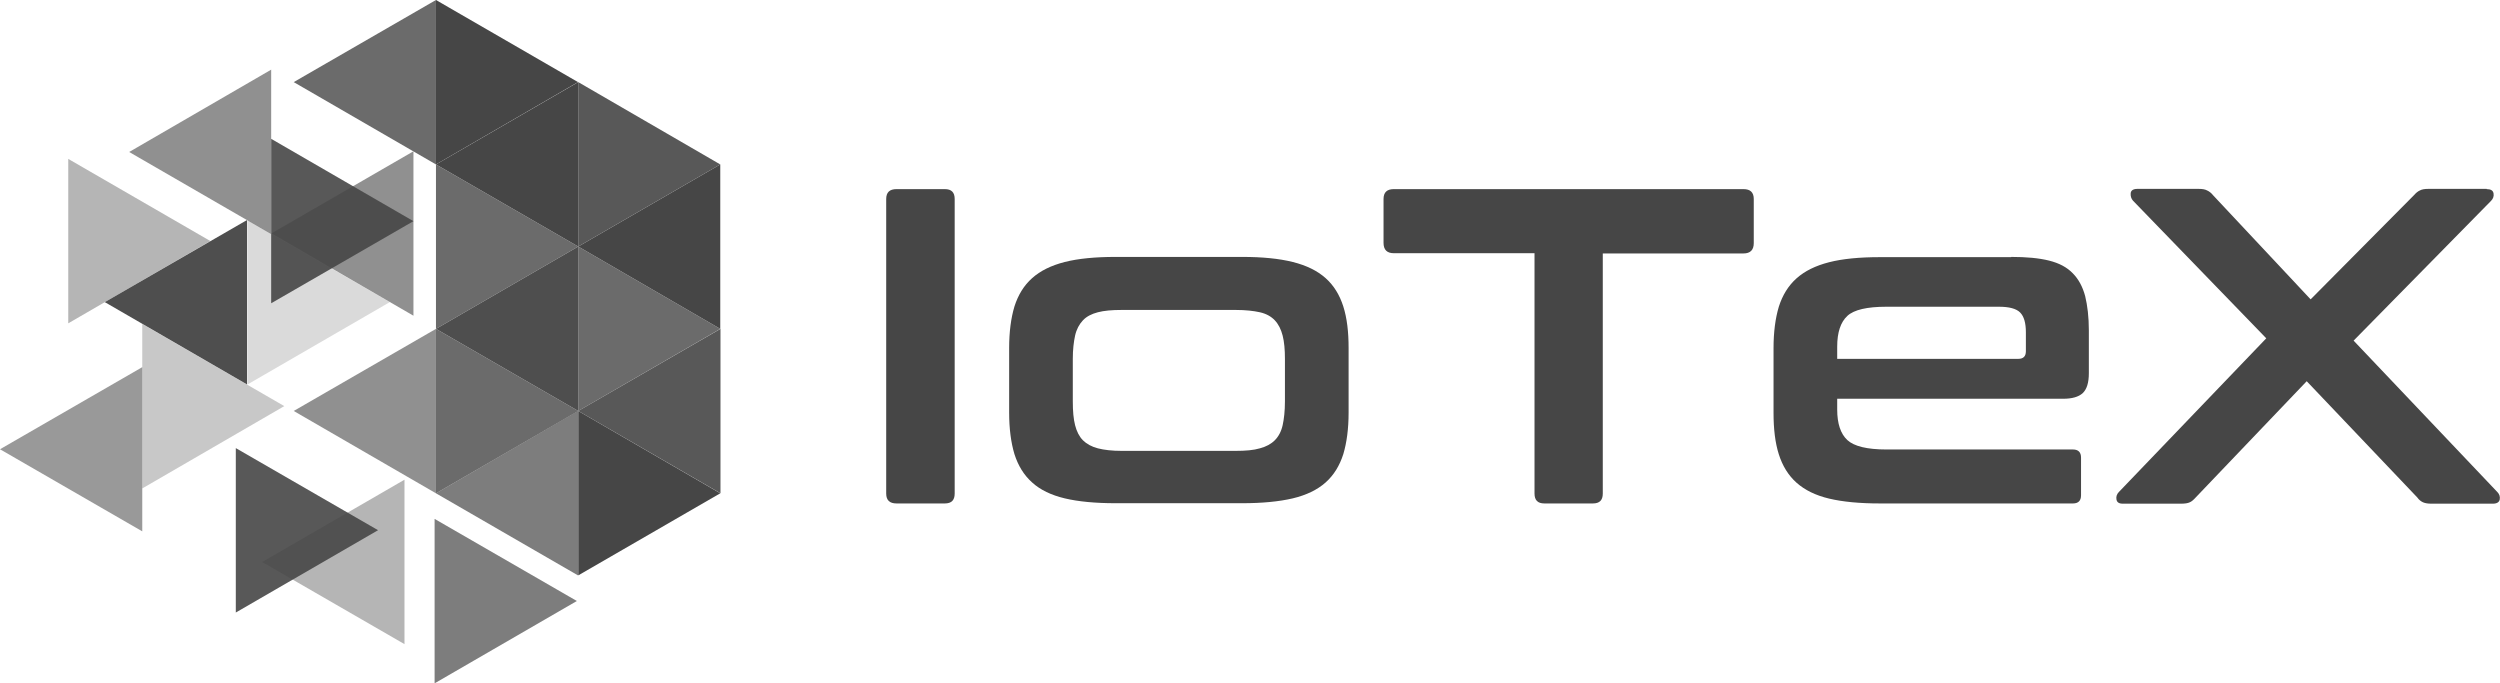 <svg width="150" height="41" viewBox="0 0 150 41" fill="none" xmlns="http://www.w3.org/2000/svg">
<g clip-path="url(#clip0_7273_1372)">
<path d="M56.688 11.347C57.088 11.347 57.281 11.54 57.281 11.942V29.612C57.281 30.013 57.088 30.207 56.688 30.207H53.792C53.378 30.207 53.172 30.013 53.172 29.612V11.942C53.172 11.54 53.378 11.347 53.792 11.347H56.688Z" fill="#464646"/>
<path d="M74.531 15.415C75.731 15.415 76.737 15.512 77.565 15.719C78.392 15.927 79.04 16.245 79.537 16.688C80.033 17.131 80.378 17.698 80.599 18.39C80.819 19.082 80.916 19.912 80.916 20.881V24.755C80.916 25.724 80.805 26.554 80.599 27.246C80.378 27.938 80.033 28.505 79.537 28.948C79.04 29.39 78.378 29.709 77.565 29.902C76.737 30.096 75.731 30.193 74.531 30.193H66.933C65.72 30.193 64.699 30.096 63.886 29.902C63.072 29.709 62.41 29.39 61.928 28.948C61.431 28.505 61.087 27.938 60.866 27.246C60.659 26.554 60.549 25.724 60.549 24.755V20.881C60.549 19.912 60.659 19.082 60.866 18.39C61.087 17.698 61.431 17.131 61.928 16.688C62.424 16.245 63.072 15.927 63.886 15.719C64.699 15.512 65.72 15.415 66.933 15.415H74.531ZM64.368 24.091C64.368 24.672 64.41 25.142 64.506 25.516C64.603 25.89 64.755 26.194 64.975 26.416C65.196 26.637 65.499 26.803 65.871 26.9C66.244 26.997 66.726 27.052 67.292 27.052H74.145C74.738 27.052 75.221 27.011 75.593 26.9C75.965 26.803 76.269 26.637 76.489 26.416C76.71 26.194 76.875 25.89 76.958 25.516C77.041 25.142 77.096 24.658 77.096 24.091V21.531C77.096 20.977 77.055 20.507 76.958 20.133C76.862 19.76 76.71 19.455 76.489 19.22C76.269 18.985 75.965 18.819 75.593 18.736C75.221 18.653 74.738 18.597 74.145 18.597H67.292C66.713 18.597 66.244 18.639 65.871 18.736C65.499 18.833 65.196 18.985 64.975 19.22C64.755 19.455 64.589 19.76 64.506 20.133C64.424 20.507 64.368 20.977 64.368 21.531V24.091Z" fill="#464646"/>
<path d="M104.606 11.347C105.019 11.347 105.226 11.54 105.226 11.942V14.585C105.226 15 105.019 15.207 104.606 15.207H96.167V29.612C96.167 30.013 95.974 30.207 95.574 30.207H92.664C92.264 30.207 92.071 30.013 92.071 29.612V15.193H83.632C83.218 15.193 83.012 14.986 83.012 14.571V11.942C83.012 11.54 83.218 11.347 83.632 11.347H104.606Z" fill="#464646"/>
<path d="M120.67 15.415C121.58 15.415 122.339 15.484 122.945 15.636C123.552 15.788 124.021 16.038 124.366 16.397C124.71 16.743 124.959 17.2 125.11 17.767C125.248 18.334 125.331 19.026 125.331 19.829V22.389C125.331 22.97 125.207 23.357 124.959 23.593C124.71 23.814 124.324 23.925 123.8 23.925H110.232V24.575C110.232 25.419 110.438 26.028 110.838 26.402C111.238 26.775 112.024 26.969 113.183 26.969H124.379C124.697 26.969 124.862 27.135 124.862 27.453V29.723C124.862 30.041 124.697 30.207 124.379 30.207H112.796C111.583 30.207 110.563 30.11 109.749 29.916C108.935 29.723 108.287 29.404 107.791 28.962C107.295 28.519 106.95 27.951 106.729 27.259C106.509 26.568 106.412 25.737 106.412 24.769V20.894C106.412 19.926 106.522 19.096 106.729 18.404C106.95 17.712 107.295 17.145 107.791 16.702C108.287 16.259 108.935 15.941 109.749 15.733C110.563 15.525 111.583 15.429 112.796 15.429H120.67V15.415ZM110.218 21.531H121.098C121.401 21.531 121.553 21.379 121.553 21.074V19.94C121.553 19.386 121.442 18.985 121.208 18.75C120.973 18.514 120.546 18.404 119.925 18.404H113.183C112.024 18.404 111.238 18.584 110.838 18.957C110.438 19.331 110.232 19.94 110.232 20.797V21.531H110.218Z" fill="#464646"/>
<path d="M149.2 11.347C149.448 11.347 149.586 11.43 149.614 11.61C149.641 11.776 149.586 11.928 149.462 12.052L141.216 20.438L149.834 29.515C149.959 29.64 150.014 29.792 149.986 29.958C149.959 30.124 149.821 30.221 149.572 30.221H145.891C145.67 30.221 145.505 30.193 145.381 30.138C145.256 30.082 145.132 29.985 145.036 29.847L138.403 22.873L131.743 29.847C131.619 29.985 131.495 30.096 131.384 30.138C131.274 30.193 131.095 30.221 130.86 30.221H127.372C127.137 30.221 127.013 30.138 126.986 29.958C126.958 29.792 127.013 29.64 127.137 29.515L135.976 20.299L127.978 12.039C127.868 11.914 127.827 11.762 127.841 11.596C127.854 11.43 127.992 11.333 128.24 11.333H131.922C132.143 11.333 132.308 11.36 132.432 11.43C132.556 11.485 132.681 11.582 132.777 11.706L138.638 17.961L144.843 11.706C144.953 11.582 145.063 11.485 145.187 11.43C145.312 11.36 145.477 11.333 145.698 11.333H149.2V11.347Z" fill="#464646"/>
<path d="M26.158 0V9.866L34.68 4.926L26.158 0Z" fill="#464646"/>
<path opacity="0.9" d="M34.694 4.926V14.792L43.216 9.866L34.694 4.926Z" fill="#464646"/>
<path opacity="0.8" d="M26.158 9.866V19.732L34.694 14.792L26.158 9.866Z" fill="#464646"/>
<path opacity="0.8" d="M34.694 14.792V24.658L43.216 19.732L34.694 14.792Z" fill="#464646"/>
<path opacity="0.8" d="M26.158 19.732V29.598L34.694 24.658L26.158 19.732Z" fill="#464646"/>
<path d="M34.694 24.658V34.524L43.216 29.598L34.694 24.658Z" fill="#464646"/>
<path opacity="0.4" d="M4.095 9.534V19.4L12.617 14.46L4.095 9.534Z" fill="#464646"/>
<path opacity="0.2" d="M14.851 13.201V23.067L23.387 18.127L14.851 13.201Z" fill="#464646"/>
<path opacity="0.3" d="M8.536 19.441V29.307L17.057 24.367L8.536 19.441Z" fill="#464646"/>
<path opacity="0.9" d="M14.148 26.886V36.752L22.683 31.812L14.148 26.886Z" fill="#464646"/>
<path opacity="0.7" d="M26.076 31.134V41L34.611 36.06L26.076 31.134Z" fill="#464646"/>
<path opacity="0.9" d="M16.271 8.33V18.196L24.807 13.27L16.271 8.33Z" fill="#464646"/>
<path opacity="0.8" d="M26.158 0V9.866L17.623 4.926L26.158 0Z" fill="#464646"/>
<path opacity="0.6" d="M16.271 4.179V14.045L7.75 9.119L16.271 4.179Z" fill="#464646"/>
<path opacity="0.6" d="M24.807 9.077V18.943L16.285 14.003L24.807 9.077Z" fill="#464646"/>
<path opacity="0.95" d="M14.823 13.201V23.067L6.288 18.127L14.823 13.201Z" fill="#464646"/>
<path opacity="0.6" d="M26.158 19.732V29.598L17.623 24.658L26.158 19.732Z" fill="#464646"/>
<path opacity="0.55" d="M8.536 22.029V31.881L0 26.955L8.536 22.029Z" fill="#464646"/>
<path d="M43.216 9.866V19.732L34.694 14.792L43.216 9.866Z" fill="#464646"/>
<path opacity="0.95" d="M34.694 14.792V24.658L26.158 19.732L34.694 14.792Z" fill="#464646"/>
<path opacity="0.9" d="M43.229 19.732V29.598L34.694 24.658L43.229 19.732Z" fill="#464646"/>
<path opacity="0.7" d="M34.68 24.658V34.524L26.158 29.598L34.68 24.658Z" fill="#464646"/>
<path opacity="0.4" d="M24.269 28.782V38.648L15.733 33.721L24.269 28.782Z" fill="#464646"/>
<path d="M34.694 4.926V14.792L26.158 9.866L34.694 4.926Z" fill="#464646"/>
</g>
<defs>
<clipPath id="clip0_7273_1372">
<rect width="150" height="41" fill="white"/>
</clipPath>
</defs>
</svg>
